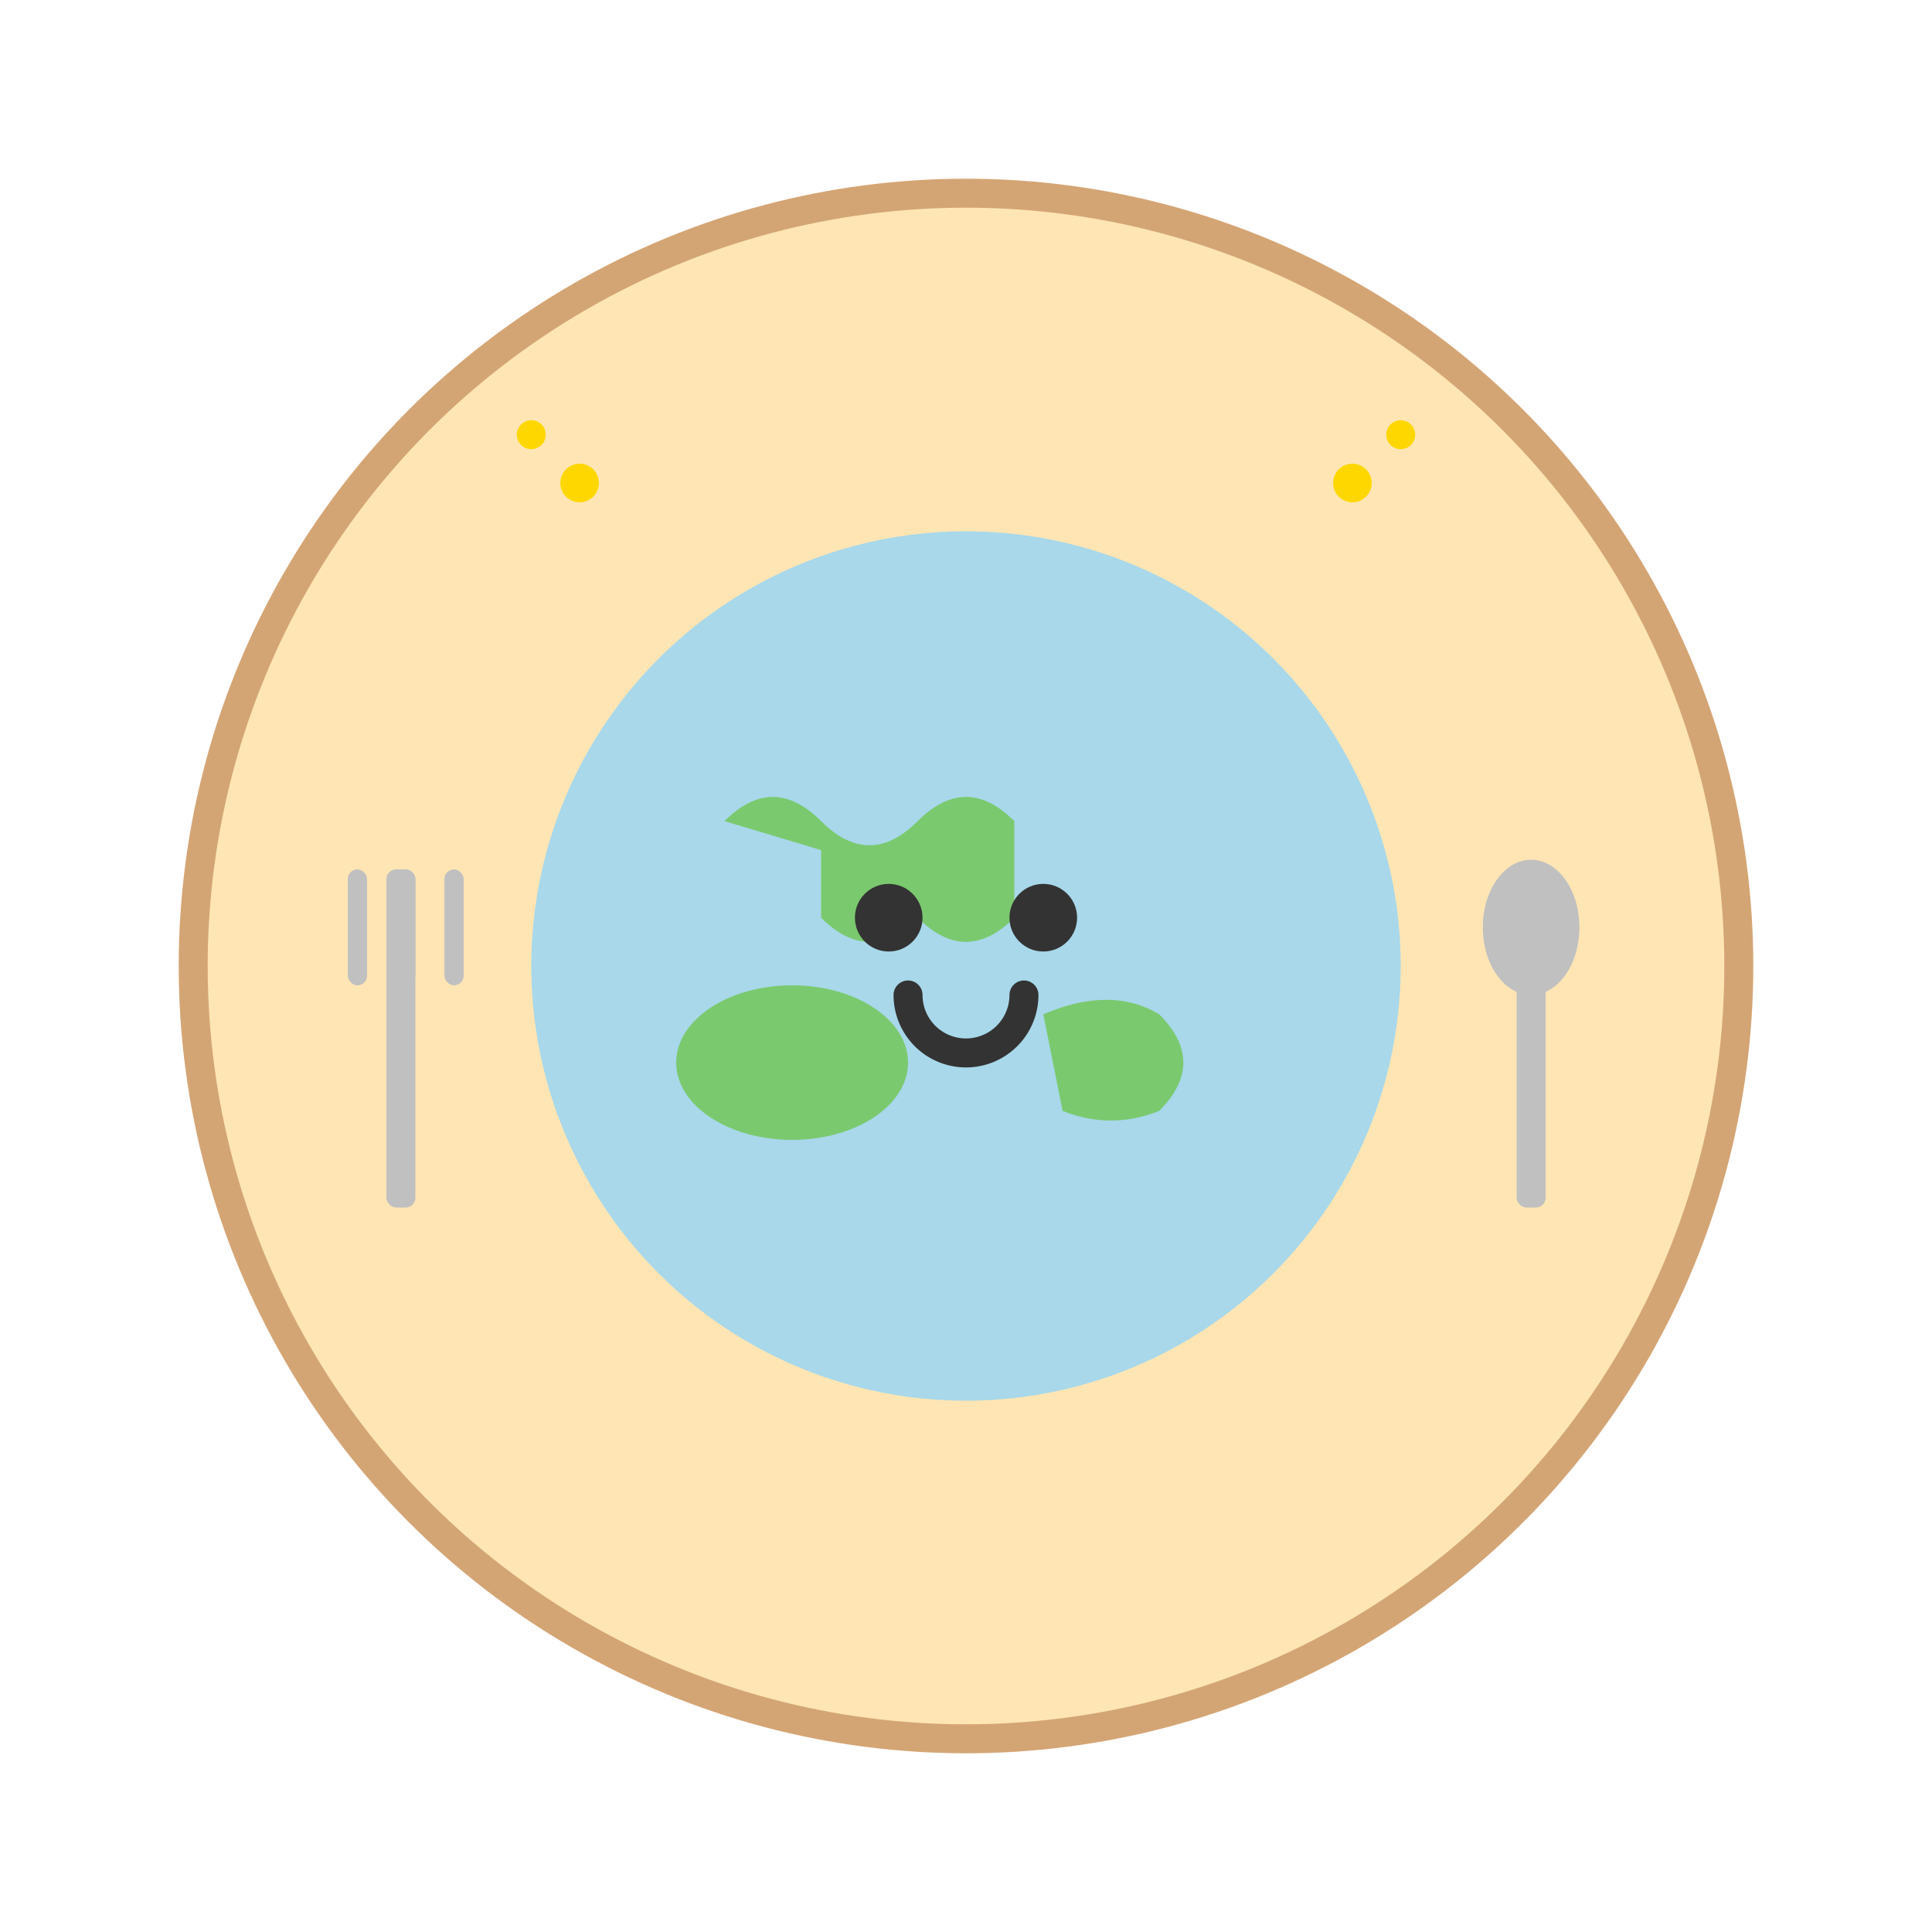 <svg viewBox="0 0 200 200" xmlns="http://www.w3.org/2000/svg">
  <!-- Plate -->
  <circle cx="100" cy="100" r="80" fill="#FFE5B4" stroke="#D4A574" stroke-width="3"/>
  
  <!-- Globe/Earth ball -->
  <circle cx="100" cy="100" r="45" fill="#A8D8EA"/>
  
  <!-- Continents on globe -->
  <path d="M 75 85 Q 80 80, 85 85 Q 90 90, 95 85 Q 100 80, 105 85 L 105 95 Q 100 100, 95 95 Q 90 100, 85 95 L 85 88 Z" fill="#7BC96F"/>
  <path d="M 108 105 Q 115 102, 120 105 Q 125 110, 120 115 Q 115 117, 110 115 Z" fill="#7BC96F"/>
  <ellipse cx="82" cy="110" rx="12" ry="8" fill="#7BC96F"/>
  
  <!-- Happy face -->
  <circle cx="92" cy="95" r="3.5" fill="#333"/>
  <circle cx="108" cy="95" r="3.5" fill="#333"/>
  
  <!-- Big smile -->
  <path d="M 94 103 A 6 6 0 0 0 106 103" stroke="#333" stroke-width="3" fill="none" stroke-linecap="round"/>
  
  <!-- Fork on left -->
  <g transform="translate(40, 90)">
    <rect x="0" y="0" width="3" height="35" fill="#C0C0C0" rx="1"/>
    <rect x="-4" y="0" width="2" height="12" fill="#C0C0C0" rx="1"/>
    <rect x="1" y="0" width="2" height="12" fill="#C0C0C0" rx="1"/>
    <rect x="6" y="0" width="2" height="12" fill="#C0C0C0" rx="1"/>
  </g>
  
  <!-- Spoon on right -->
  <g transform="translate(157, 90)">
    <rect x="0" y="10" width="3" height="25" fill="#C0C0C0" rx="1"/>
    <ellipse cx="1.5" cy="6" rx="5" ry="7" fill="#C0C0C0"/>
  </g>
  
  <!-- Little sparkles for cuteness -->
  <circle cx="140" cy="50" r="2" fill="#FFD700"/>
  <circle cx="145" cy="45" r="1.5" fill="#FFD700"/>
  <circle cx="60" cy="50" r="2" fill="#FFD700"/>
  <circle cx="55" cy="45" r="1.5" fill="#FFD700"/>
</svg>